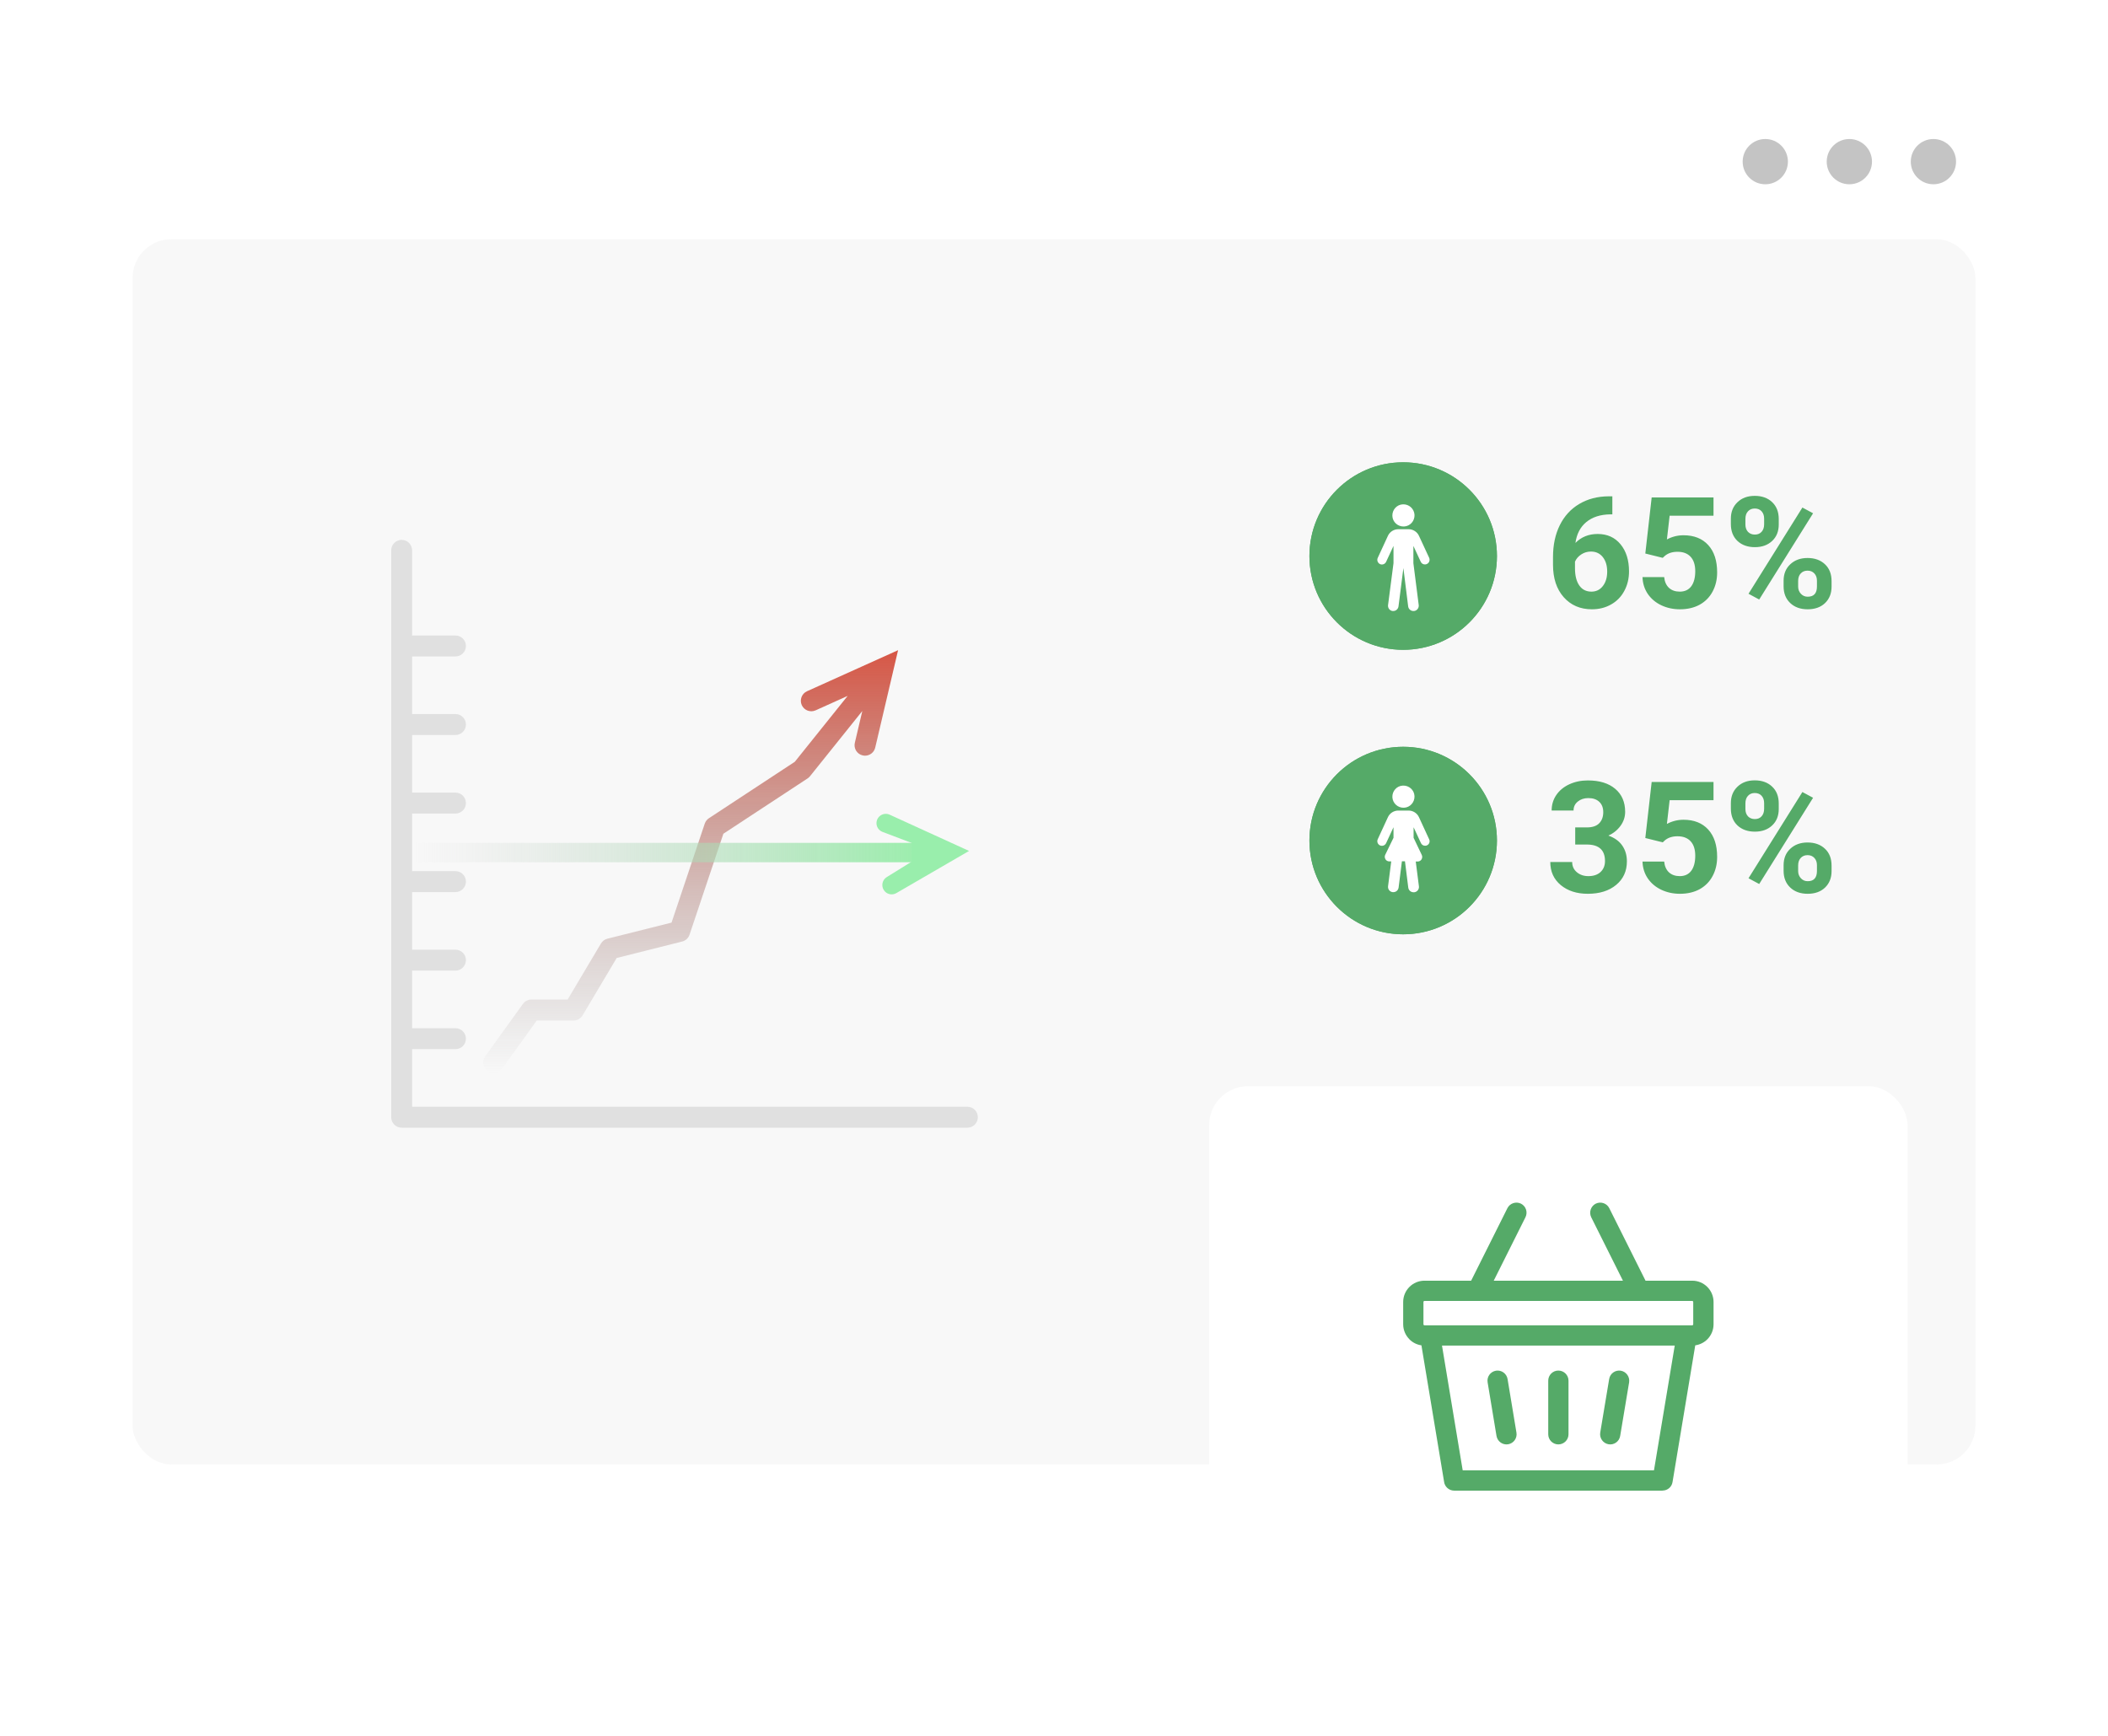 <svg width="652" height="537" viewBox="0 0 652 537" fill="none" xmlns="http://www.w3.org/2000/svg">
<g filter="url(#filter0_d)">
<rect x="31" y="27" width="590" height="436" rx="12" fill="white"/>
</g>
<circle cx="598" cy="50" r="7" fill="#C4C4C4"/>
<circle cx="572" cy="50" r="7" fill="#C4C4C4"/>
<circle cx="546" cy="50" r="7" fill="#C4C4C4"/>
<rect x="41" y="74" width="570" height="379" rx="12" fill="#EEEEEE" fill-opacity="0.4"/>
<g filter="url(#filter1_d)">
<rect x="374" y="332" width="216" height="170" rx="12" fill="white"/>
</g>
<path d="M442.314 409.953H521.686H523.409C523.485 409.953 523.561 409.915 523.618 409.858C523.674 409.801 523.712 409.707 523.712 409.631V402.737C523.712 402.643 523.674 402.567 523.618 402.51C523.561 402.453 523.485 402.415 523.409 402.415H440.591C440.496 402.415 440.42 402.453 440.363 402.51C440.307 402.567 440.269 402.643 440.269 402.737V409.631C440.269 409.726 440.307 409.801 440.363 409.858C440.42 409.915 440.496 409.953 440.591 409.953H442.314V409.953ZM485.134 443.664C485.134 445.387 483.733 446.789 481.991 446.789C480.267 446.789 478.866 445.387 478.866 443.664V427.073C478.866 425.35 480.267 423.949 481.991 423.949C483.733 423.949 485.134 425.35 485.134 427.073V443.664ZM501.119 444.156C500.853 445.861 499.244 447.035 497.539 446.751C495.835 446.467 494.679 444.857 494.945 443.152L497.71 426.581C497.975 424.877 499.585 423.721 501.289 423.986C502.993 424.271 504.149 425.88 503.884 427.585L501.119 444.156ZM469.036 443.152C469.321 444.857 468.165 446.467 466.461 446.751C464.756 447.035 463.147 445.861 462.863 444.156L460.116 427.585C459.832 425.88 460.988 424.271 462.711 423.986C464.415 423.721 466.006 424.877 466.29 426.581L469.036 443.152ZM501.971 396.147L492.161 376.526C491.403 374.973 492.028 373.098 493.562 372.322C495.115 371.564 496.99 372.189 497.747 373.723L508.959 396.147H523.409C525.227 396.147 526.875 396.885 528.068 398.078C529.261 399.272 530 400.919 530 402.737V409.631C530 411.449 529.261 413.097 528.068 414.29C527.083 415.275 525.777 415.938 524.337 416.146L517.311 458.436C517.065 459.989 515.739 461.068 514.224 461.068V461.087H449.757C448.128 461.087 446.784 459.818 446.632 458.228L439.644 416.146C438.204 415.938 436.917 415.275 435.932 414.29V414.271C434.739 413.078 434 411.43 434 409.631V402.737C434 400.919 434.739 399.272 435.932 398.078C437.125 396.885 438.773 396.147 440.591 396.147H455.022L466.234 373.723C467.01 372.189 468.885 371.564 470.438 372.322C471.972 373.098 472.597 374.973 471.82 376.526L462.01 396.147H501.971V396.147ZM481.991 416.222H446.007L452.408 454.8H511.573L517.993 416.222H481.991V416.222Z" fill="#55AA68"/>
<path d="M299.213 342.341H127.467V324.529H140.877C142.663 324.529 144.11 323.071 144.11 321.289C144.11 319.507 142.663 318.049 140.877 318.049H127.467V300.237H140.877C142.663 300.237 144.11 298.779 144.11 296.997C144.11 295.215 142.663 293.757 140.877 293.757H127.467V275.945H140.877C142.663 275.945 144.11 274.487 144.11 272.705C144.11 270.923 142.663 269.465 140.877 269.465H127.467V251.653H140.877C142.663 251.653 144.11 250.203 144.11 248.413C144.11 246.623 142.663 245.173 140.877 245.173H127.467V227.353H140.877C142.663 227.353 144.11 225.903 144.11 224.113C144.11 222.323 142.663 220.873 140.877 220.873H127.467V203.053H140.877C142.663 203.053 144.11 201.603 144.11 199.813C144.11 198.023 142.663 196.573 140.877 196.573H127.467V170.24C127.467 168.45 126.02 167 124.233 167C122.447 167 121 168.45 121 170.24V345.581C121 347.371 122.447 348.821 124.233 348.821H299.213C301 348.821 302.447 347.363 302.447 345.581C302.447 343.799 301 342.341 299.213 342.341Z" fill="#E0E0E0"/>
<path d="M152.662 331.948C153.673 331.948 154.659 331.479 155.289 330.596L166.016 315.675H177.405C178.545 315.675 179.596 315.076 180.186 314.096L190.743 296.325L210.992 291.238C212.059 290.97 212.924 290.177 213.271 289.124L223.739 257.898L249.8 240.775C250.075 240.588 250.325 240.362 250.543 240.094L266.71 219.933L264.398 229.767C263.986 231.508 265.069 233.258 266.807 233.663C267.058 233.72 267.308 233.752 267.551 233.752C269.022 233.752 270.348 232.748 270.703 231.257L277.776 201.117L249.606 213.818C247.981 214.555 247.253 216.475 247.981 218.103C248.725 219.739 250.632 220.452 252.257 219.731L262.175 215.26L245.831 235.639L219.269 253.095C218.663 253.492 218.21 254.083 217.976 254.772L207.71 285.381L187.873 290.363C187.033 290.565 186.321 291.108 185.877 291.845L175.562 309.187H164.359C163.324 309.187 162.338 309.698 161.732 310.54L150.035 326.813C148.992 328.263 149.324 330.288 150.771 331.333C151.345 331.746 152.008 331.948 152.662 331.948Z" fill="url(#paint0_linear)"/>
<rect x="127.727" y="260.714" width="159" height="6" fill="url(#paint1_linear)"/>
<path d="M274.27 271.304L281.927 266.562L282.014 260.757L272.943 257.323C271.464 256.753 270.711 255.101 271.273 253.601C271.841 252.116 273.51 251.364 274.999 251.924L299.727 263.215L277.305 276.219C276.141 276.934 274.672 276.732 273.745 275.804C273.592 275.651 273.454 275.473 273.332 275.279C272.492 273.928 272.912 272.142 274.27 271.304Z" fill="#99EEAC"/>
<circle cx="434" cy="172" r="29" fill="#55AA68"/>
<circle cx="434" cy="172" r="29" fill="#55AA68"/>
<path d="M434.24 162.855C436.138 162.785 437.579 161.168 437.508 159.271C437.403 157.373 435.822 155.932 433.924 156.002C432.026 156.073 430.586 157.689 430.656 159.587C430.726 161.484 432.343 162.925 434.24 162.855Z" fill="white"/>
<path d="M438.879 165.736C438.317 164.506 437.052 163.698 435.681 163.698H432.483C431.113 163.698 429.848 164.506 429.285 165.736L426.123 172.589C425.806 173.292 426.123 174.135 426.826 174.487C427.528 174.803 428.372 174.522 428.723 173.784L431.007 168.864V174.205L429.321 187.173C429.215 188.086 429.848 188.894 430.726 189C430.797 189 430.867 189 430.937 189C431.745 189 432.448 188.402 432.554 187.559L434.065 175.717L435.541 187.559C435.646 188.402 436.349 189 437.157 189C437.227 189 437.298 189 437.368 189C438.282 188.894 438.914 188.051 438.809 187.173L437.157 174.205V168.864L439.441 173.784C439.687 174.311 440.179 174.592 440.741 174.592C440.952 174.592 441.128 174.557 441.339 174.451C442.042 174.135 442.358 173.292 442.042 172.554L438.879 165.736Z" fill="white"/>
<path d="M498.695 153.523V159.102H498.039C494.977 159.148 492.508 159.945 490.633 161.492C488.773 163.039 487.656 165.188 487.281 167.938C489.094 166.094 491.383 165.172 494.148 165.172C497.117 165.172 499.477 166.234 501.227 168.359C502.977 170.484 503.852 173.281 503.852 176.75C503.852 178.969 503.367 180.977 502.398 182.773C501.445 184.57 500.086 185.969 498.32 186.969C496.57 187.969 494.586 188.469 492.367 188.469C488.773 188.469 485.867 187.219 483.648 184.719C481.445 182.219 480.344 178.883 480.344 174.711V172.273C480.344 168.57 481.039 165.305 482.43 162.477C483.836 159.633 485.844 157.438 488.453 155.891C491.078 154.328 494.117 153.539 497.57 153.523H498.695ZM492.086 170.609C490.992 170.609 490 170.898 489.109 171.477C488.219 172.039 487.562 172.789 487.141 173.727V175.789C487.141 178.055 487.586 179.828 488.477 181.109C489.367 182.375 490.617 183.008 492.227 183.008C493.68 183.008 494.852 182.438 495.742 181.297C496.648 180.141 497.102 178.648 497.102 176.82C497.102 174.961 496.648 173.461 495.742 172.32C494.836 171.18 493.617 170.609 492.086 170.609ZM508.891 171.219L510.859 153.875H529.984V159.523H516.414L515.57 166.859C517.18 166 518.891 165.57 520.703 165.57C523.953 165.57 526.5 166.578 528.344 168.594C530.188 170.609 531.109 173.43 531.109 177.055C531.109 179.258 530.641 181.234 529.703 182.984C528.781 184.719 527.453 186.07 525.719 187.039C523.984 187.992 521.938 188.469 519.578 188.469C517.516 188.469 515.602 188.055 513.836 187.227C512.07 186.383 510.672 185.203 509.641 183.688C508.625 182.172 508.086 180.445 508.023 178.508H514.727C514.867 179.93 515.359 181.039 516.203 181.836C517.062 182.617 518.18 183.008 519.555 183.008C521.086 183.008 522.266 182.461 523.094 181.367C523.922 180.258 524.336 178.695 524.336 176.68C524.336 174.742 523.859 173.258 522.906 172.227C521.953 171.195 520.602 170.68 518.852 170.68C517.242 170.68 515.938 171.102 514.938 171.945L514.281 172.555L508.891 171.219ZM535.352 160.438C535.352 158.344 536.031 156.648 537.391 155.352C538.75 154.039 540.531 153.383 542.734 153.383C544.969 153.383 546.766 154.031 548.125 155.328C549.484 156.609 550.164 158.352 550.164 160.555V162.242C550.164 164.352 549.484 166.047 548.125 167.328C546.766 168.609 544.984 169.25 542.781 169.25C540.562 169.25 538.766 168.609 537.391 167.328C536.031 166.031 535.352 164.289 535.352 162.102V160.438ZM539.852 162.242C539.852 163.18 540.117 163.938 540.648 164.516C541.195 165.078 541.906 165.359 542.781 165.359C543.656 165.359 544.352 165.07 544.867 164.492C545.383 163.914 545.641 163.141 545.641 162.172V160.438C545.641 159.5 545.383 158.742 544.867 158.164C544.352 157.586 543.641 157.297 542.734 157.297C541.875 157.297 541.18 157.586 540.648 158.164C540.117 158.727 539.852 159.516 539.852 160.531V162.242ZM551.664 179.633C551.664 177.523 552.352 175.828 553.727 174.547C555.102 173.25 556.883 172.602 559.07 172.602C561.289 172.602 563.078 173.242 564.438 174.523C565.812 175.789 566.5 177.539 566.5 179.773V181.461C566.5 183.555 565.828 185.25 564.484 186.547C563.141 187.828 561.352 188.469 559.117 188.469C556.867 188.469 555.062 187.82 553.703 186.523C552.344 185.227 551.664 183.508 551.664 181.367V179.633ZM556.164 181.461C556.164 182.32 556.445 183.055 557.008 183.664C557.57 184.273 558.273 184.578 559.117 184.578C561.023 184.578 561.977 183.523 561.977 181.414V179.633C561.977 178.695 561.711 177.945 561.18 177.383C560.648 176.805 559.945 176.516 559.07 176.516C558.195 176.516 557.492 176.805 556.961 177.383C556.43 177.945 556.164 178.719 556.164 179.703V181.461ZM544.117 185.445L540.812 183.664L557.477 156.992L560.781 158.773L544.117 185.445Z" fill="#55AA68"/>
<path d="M487.211 255.938H490.82C492.539 255.938 493.812 255.508 494.641 254.648C495.469 253.789 495.883 252.648 495.883 251.227C495.883 249.852 495.469 248.781 494.641 248.016C493.828 247.25 492.703 246.867 491.266 246.867C489.969 246.867 488.883 247.227 488.008 247.945C487.133 248.648 486.695 249.57 486.695 250.711H479.922C479.922 248.93 480.398 247.336 481.352 245.93C482.32 244.508 483.664 243.398 485.383 242.602C487.117 241.805 489.023 241.406 491.102 241.406C494.711 241.406 497.539 242.273 499.586 244.008C501.633 245.727 502.656 248.102 502.656 251.133C502.656 252.695 502.18 254.133 501.227 255.445C500.273 256.758 499.023 257.766 497.477 258.469C499.398 259.156 500.828 260.188 501.766 261.562C502.719 262.938 503.195 264.562 503.195 266.438C503.195 269.469 502.086 271.898 499.867 273.727C497.664 275.555 494.742 276.469 491.102 276.469C487.695 276.469 484.906 275.57 482.734 273.773C480.578 271.977 479.5 269.602 479.5 266.648H486.273C486.273 267.93 486.75 268.977 487.703 269.789C488.672 270.602 489.859 271.008 491.266 271.008C492.875 271.008 494.133 270.586 495.039 269.742C495.961 268.883 496.422 267.75 496.422 266.344C496.422 262.938 494.547 261.234 490.797 261.234H487.211V255.938ZM508.891 259.219L510.859 241.875H529.984V247.523H516.414L515.57 254.859C517.18 254 518.891 253.57 520.703 253.57C523.953 253.57 526.5 254.578 528.344 256.594C530.188 258.609 531.109 261.43 531.109 265.055C531.109 267.258 530.641 269.234 529.703 270.984C528.781 272.719 527.453 274.07 525.719 275.039C523.984 275.992 521.938 276.469 519.578 276.469C517.516 276.469 515.602 276.055 513.836 275.227C512.07 274.383 510.672 273.203 509.641 271.688C508.625 270.172 508.086 268.445 508.023 266.508H514.727C514.867 267.93 515.359 269.039 516.203 269.836C517.062 270.617 518.18 271.008 519.555 271.008C521.086 271.008 522.266 270.461 523.094 269.367C523.922 268.258 524.336 266.695 524.336 264.68C524.336 262.742 523.859 261.258 522.906 260.227C521.953 259.195 520.602 258.68 518.852 258.68C517.242 258.68 515.938 259.102 514.938 259.945L514.281 260.555L508.891 259.219ZM535.352 248.438C535.352 246.344 536.031 244.648 537.391 243.352C538.75 242.039 540.531 241.383 542.734 241.383C544.969 241.383 546.766 242.031 548.125 243.328C549.484 244.609 550.164 246.352 550.164 248.555V250.242C550.164 252.352 549.484 254.047 548.125 255.328C546.766 256.609 544.984 257.25 542.781 257.25C540.562 257.25 538.766 256.609 537.391 255.328C536.031 254.031 535.352 252.289 535.352 250.102V248.438ZM539.852 250.242C539.852 251.18 540.117 251.938 540.648 252.516C541.195 253.078 541.906 253.359 542.781 253.359C543.656 253.359 544.352 253.07 544.867 252.492C545.383 251.914 545.641 251.141 545.641 250.172V248.438C545.641 247.5 545.383 246.742 544.867 246.164C544.352 245.586 543.641 245.297 542.734 245.297C541.875 245.297 541.18 245.586 540.648 246.164C540.117 246.727 539.852 247.516 539.852 248.531V250.242ZM551.664 267.633C551.664 265.523 552.352 263.828 553.727 262.547C555.102 261.25 556.883 260.602 559.07 260.602C561.289 260.602 563.078 261.242 564.438 262.523C565.812 263.789 566.5 265.539 566.5 267.773V269.461C566.5 271.555 565.828 273.25 564.484 274.547C563.141 275.828 561.352 276.469 559.117 276.469C556.867 276.469 555.062 275.82 553.703 274.523C552.344 273.227 551.664 271.508 551.664 269.367V267.633ZM556.164 269.461C556.164 270.32 556.445 271.055 557.008 271.664C557.57 272.273 558.273 272.578 559.117 272.578C561.023 272.578 561.977 271.523 561.977 269.414V267.633C561.977 266.695 561.711 265.945 561.18 265.383C560.648 264.805 559.945 264.516 559.07 264.516C558.195 264.516 557.492 264.805 556.961 265.383C556.43 265.945 556.164 266.719 556.164 267.703V269.461ZM544.117 273.445L540.812 271.664L557.477 244.992L560.781 246.773L544.117 273.445Z" fill="#55AA68"/>
<circle cx="434" cy="260" r="29" fill="#55AA68"/>
<circle cx="434" cy="260" r="29" fill="#55AA68"/>
<path d="M434.237 249.848C436.133 249.777 437.572 248.163 437.502 246.267C437.432 244.372 435.817 242.932 433.921 243.002C432.026 243.073 430.586 244.687 430.657 246.583C430.762 248.479 432.342 249.918 434.237 249.848Z" fill="white"/>
<path d="M442.03 259.607L438.871 252.761C438.309 251.533 437.045 250.725 435.676 250.725H432.482C431.113 250.725 429.849 251.533 429.288 252.761L426.128 259.607C425.812 260.309 426.093 261.151 426.83 261.502C427.532 261.818 428.375 261.537 428.726 260.8L431.008 255.886V259.15L428.445 264.416C428.234 264.837 428.27 265.364 428.515 265.785C428.761 266.206 429.217 266.452 429.709 266.452H430.306L429.323 274.14C429.217 275.052 429.849 275.86 430.762 275.965C430.832 275.965 430.902 275.965 430.972 275.965C431.78 275.965 432.482 275.368 432.587 274.526L433.605 266.417H434.553L435.571 274.526C435.676 275.403 436.378 276 437.221 276C437.291 276 437.361 276 437.432 276C438.344 275.895 438.976 275.052 438.871 274.175L437.888 266.487H438.485C438.976 266.487 439.433 266.241 439.678 265.82C439.924 265.399 439.959 264.907 439.748 264.451L437.221 259.15V255.886L439.503 260.8C439.748 261.327 440.24 261.608 440.802 261.608C441.012 261.608 441.188 261.572 441.398 261.467C442.065 261.151 442.381 260.309 442.03 259.607Z" fill="white"/>
<defs>
<filter id="filter0_d" x="0" y="0" width="652" height="498" filterUnits="userSpaceOnUse" color-interpolation-filters="sRGB">
<feFlood flood-opacity="0" result="BackgroundImageFix"/>
<feColorMatrix in="SourceAlpha" type="matrix" values="0 0 0 0 0 0 0 0 0 0 0 0 0 0 0 0 0 0 127 0"/>
<feOffset dy="4"/>
<feGaussianBlur stdDeviation="15.5"/>
<feColorMatrix type="matrix" values="0 0 0 0 0 0 0 0 0 0 0 0 0 0 0 0 0 0 0.15 0"/>
<feBlend mode="normal" in2="BackgroundImageFix" result="effect1_dropShadow"/>
<feBlend mode="normal" in="SourceGraphic" in2="effect1_dropShadow" result="shape"/>
</filter>
<filter id="filter1_d" x="343" y="305" width="278" height="232" filterUnits="userSpaceOnUse" color-interpolation-filters="sRGB">
<feFlood flood-opacity="0" result="BackgroundImageFix"/>
<feColorMatrix in="SourceAlpha" type="matrix" values="0 0 0 0 0 0 0 0 0 0 0 0 0 0 0 0 0 0 127 0"/>
<feOffset dy="4"/>
<feGaussianBlur stdDeviation="15.5"/>
<feColorMatrix type="matrix" values="0 0 0 0 0 0 0 0 0 0 0 0 0 0 0 0 0 0 0.15 0"/>
<feBlend mode="normal" in2="BackgroundImageFix" result="effect1_dropShadow"/>
<feBlend mode="normal" in="SourceGraphic" in2="effect1_dropShadow" result="shape"/>
</filter>
<linearGradient id="paint0_linear" x1="213.602" y1="201.117" x2="213.602" y2="331.948" gradientUnits="userSpaceOnUse">
<stop stop-color="#D75645"/>
<stop offset="1" stop-color="#828282" stop-opacity="0"/>
</linearGradient>
<linearGradient id="paint1_linear" x1="286.727" y1="263.714" x2="127.727" y2="263.714" gradientUnits="userSpaceOnUse">
<stop stop-color="#99EEAB"/>
<stop offset="1" stop-color="#C4C4C4" stop-opacity="0"/>
</linearGradient>
</defs>
</svg>

